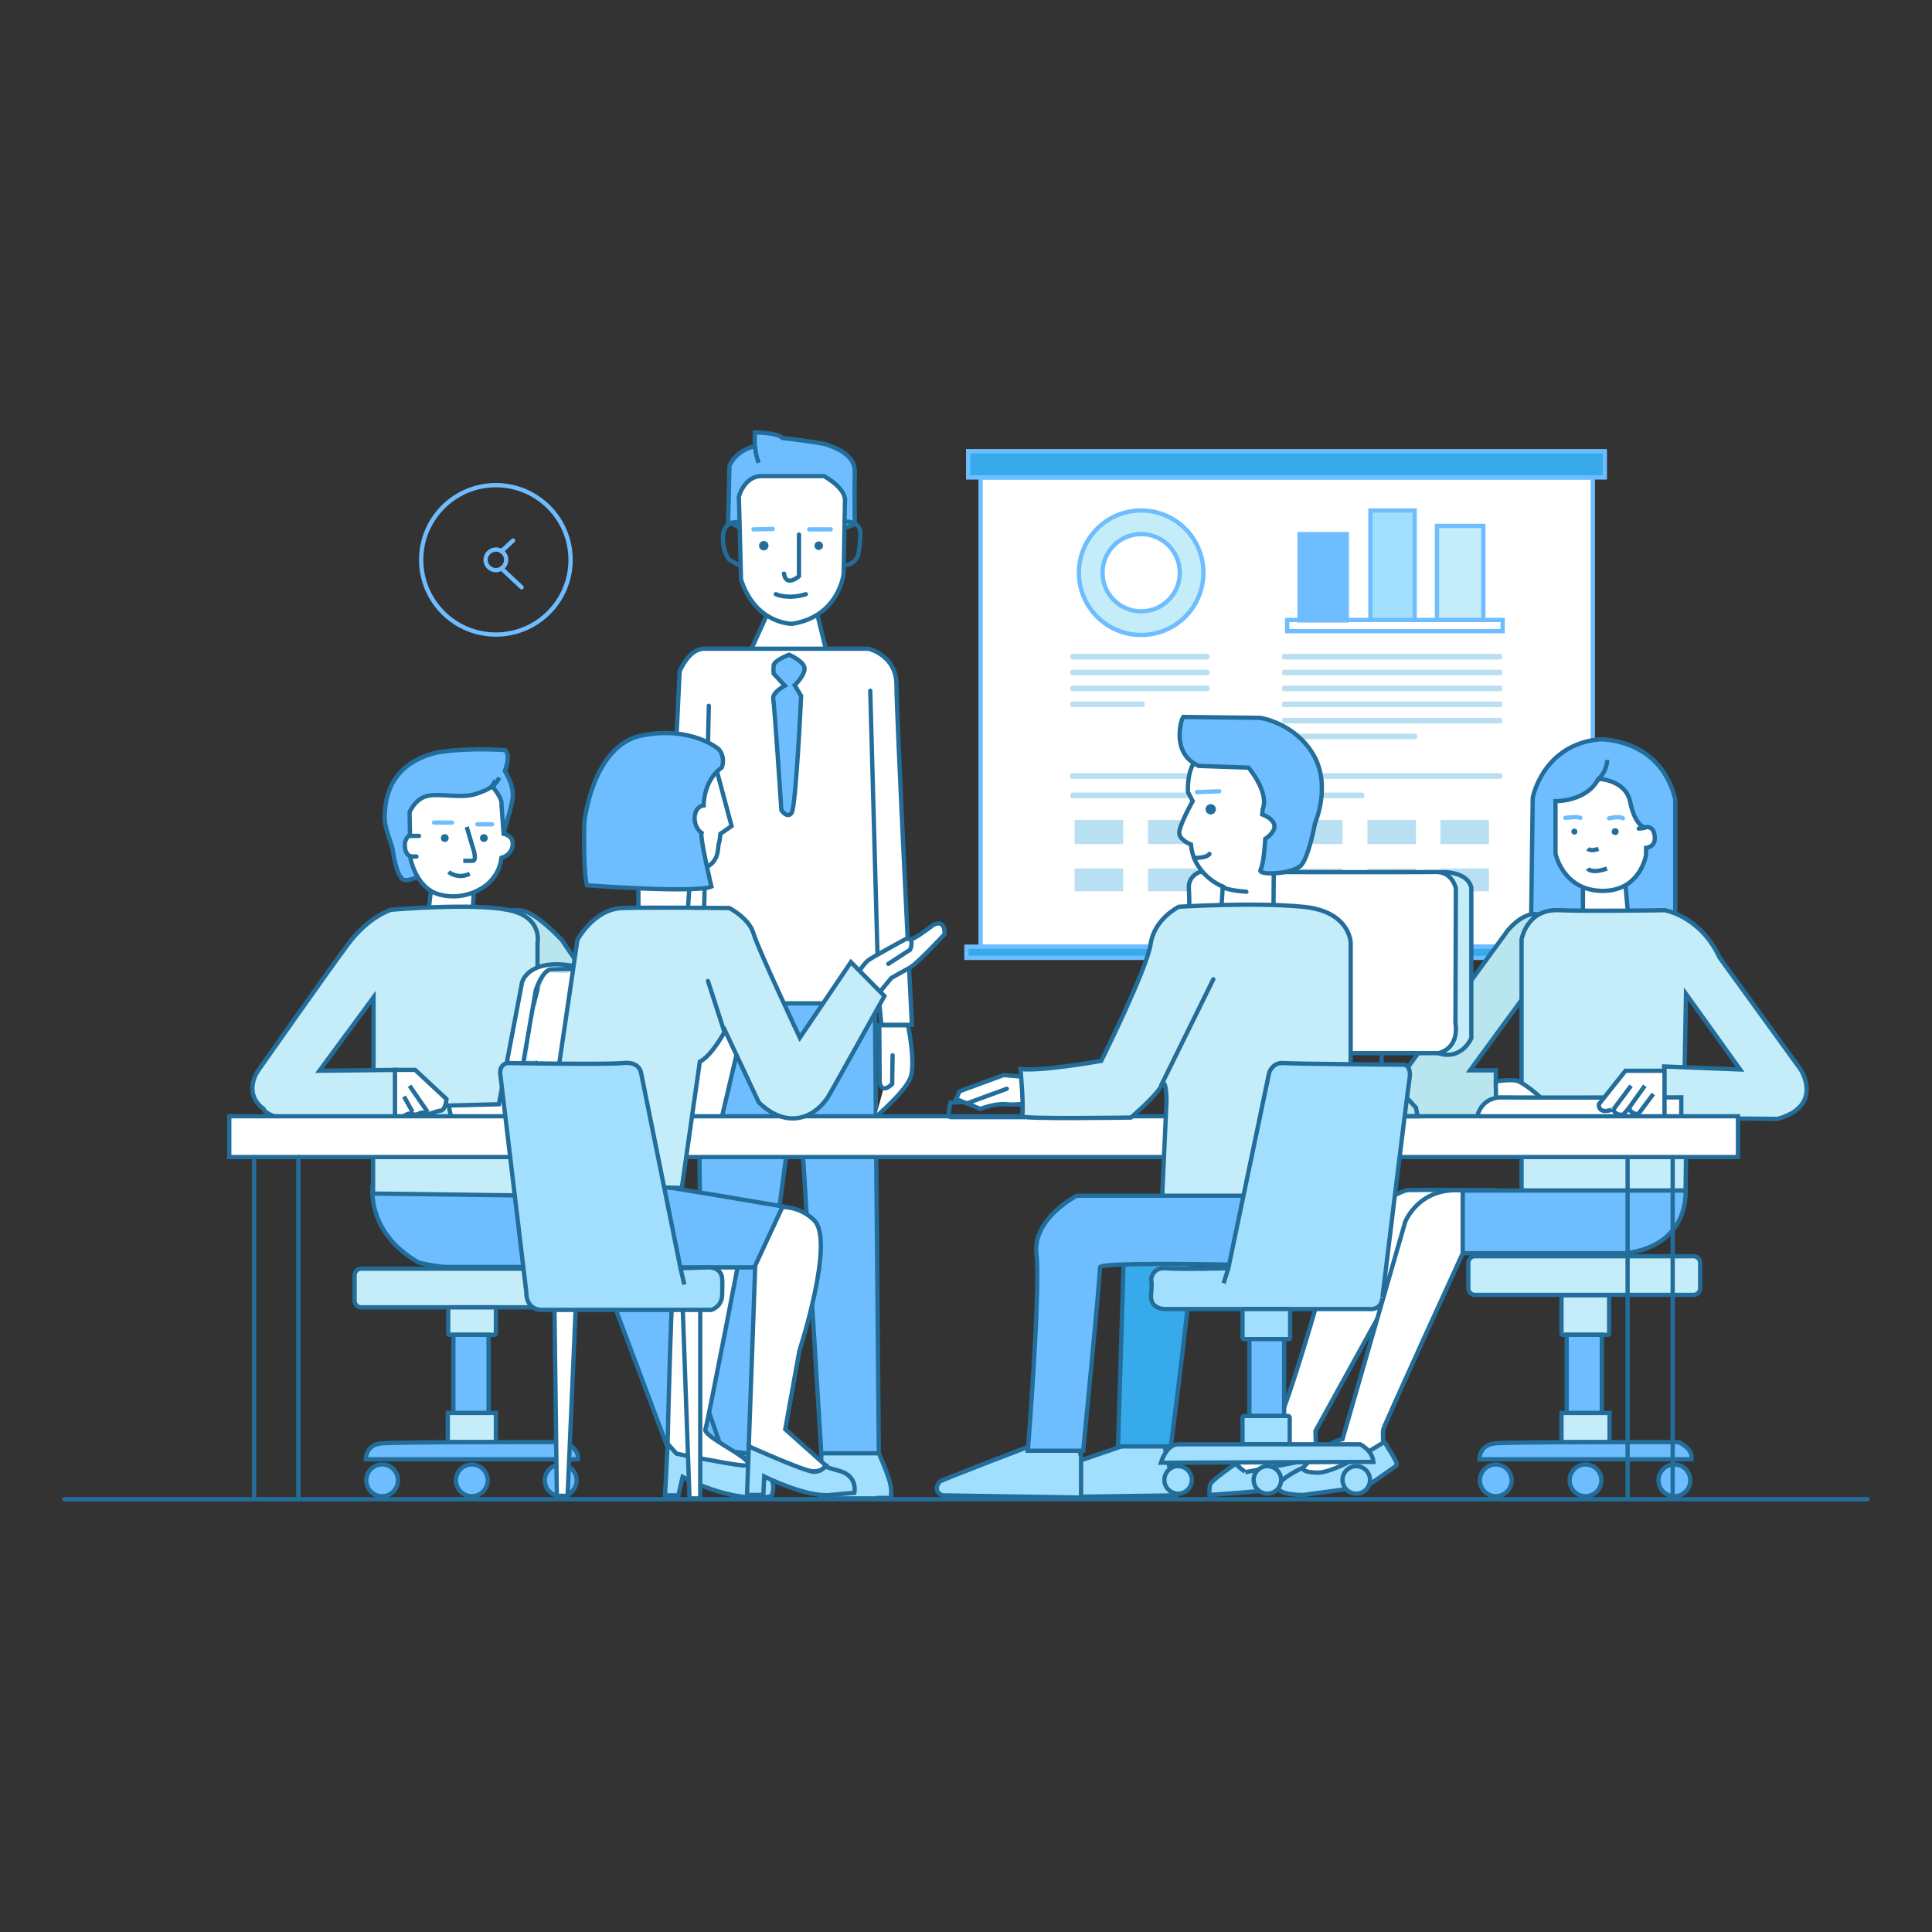 <?xml version="1.0" encoding="utf-8"?>
<!-- Generator: Adobe Illustrator 19.0.0, SVG Export Plug-In . SVG Version: 6.00 Build 0)  -->
<svg version="1.1" xmlns="http://www.w3.org/2000/svg" xmlns:xlink="http://www.w3.org/1999/xlink" x="0px" y="0px"
	 viewBox="0 0 450 450" style="enable-background:new 0 0 450 450;" xml:space="preserve">
<rect x="0" y="0" width="450" height="450" fill="#333333" stroke="none"/>
<style type="text/css">
	.st0{fill:#FFFFFF;stroke:#6EBDFF;stroke-miterlimit:10;}
	.st1{fill:#36AAEA;stroke:#6EBDFF;stroke-miterlimit:10;}
	.st2{fill:#C5EDF9;stroke:#6EBDFF;stroke-linecap:round;stroke-miterlimit:10;}
	.st3{fill:none;stroke:#6EBDFF;stroke-miterlimit:10;}
	.st4{fill:#6EBDFF;stroke:#6EBDFF;stroke-miterlimit:10;}
	.st5{fill:#A2DFFE;stroke:#6EBDFF;stroke-miterlimit:10;}
	.st6{fill:#B8DFF2;}
	.st7{fill:#236D9B;}
	.st8{fill:none;stroke:#6EBDFF;stroke-linecap:round;stroke-miterlimit:10;}
	.st9{fill:#6EBDFF;stroke:#236D9B;stroke-miterlimit:10;}
	.st10{fill:#FFFFFF;stroke:#236D9B;stroke-linecap:round;stroke-miterlimit:10;}
	.st11{fill:#B9E5EF;stroke:#236D9B;stroke-linecap:round;stroke-miterlimit:10;}
	.st12{fill:none;stroke:#236D9B;stroke-linecap:round;stroke-miterlimit:10;}
	.st13{fill:#A2DFFE;stroke:#236D9B;stroke-miterlimit:10;}
	.st14{fill:none;stroke:#236D9B;stroke-miterlimit:10;}
	.st15{fill:#C5EDF9;stroke:#236D9B;stroke-linecap:round;stroke-miterlimit:10;}
	.st16{fill:#FFFFFF;}
	.st17{fill:#36AAEA;stroke:#236D9B;stroke-miterlimit:10;}
	.st18{fill:#FFFFFF;stroke:#236D9B;stroke-miterlimit:10;}
	.st19{fill:#6EBDFF;stroke:#236D9B;stroke-linecap:round;stroke-miterlimit:10;}
</style>
<g id="Calque_5">
</g>
<g id="Calque_6">
</g>
<g id="Calque_7">
</g>
<g id="Calque_8">
</g>
<g id="Calque_9">
	<g>
		<g>
			<rect x="228.4" y="111.2" class="st0" width="142.6" height="109.3"/>
			<rect x="225.5" y="105.1" class="st1" width="148.3" height="6.1"/>
			<rect x="225.1" y="220.5" class="st1" width="149.1" height="2.6"/>
			<circle class="st2" cx="265.8" cy="133.4" r="14.5"/>
			<rect x="299.8" y="144.4" class="st3" width="50.2" height="2.6"/>
			<rect x="302.7" y="124.4" class="st4" width="11" height="20.1"/>
			<rect x="319.2" y="118.9" class="st5" width="10.3" height="25.5"/>
			<rect x="334.7" y="122.5" class="st2" width="10.8" height="21.9"/>
			<path class="st6" d="M281.2,153.6h-31.4c-0.3,0-0.5-0.2-0.5-0.5v-0.3c0-0.3,0.2-0.5,0.5-0.5h31.4c0.3,0,0.5,0.2,0.5,0.5v0.3
				C281.7,153.3,281.5,153.6,281.2,153.6z"/>
			<path class="st6" d="M349.4,153.6h-50.3c-0.3,0-0.5-0.2-0.5-0.5v-0.3c0-0.3,0.2-0.5,0.5-0.5h50.3c0.3,0,0.5,0.2,0.5,0.5v0.3
				C349.9,153.3,349.7,153.6,349.4,153.6z"/>
			<path class="st6" d="M349.4,181.4h-99.7c-0.3,0-0.5-0.2-0.5-0.5v-0.3c0-0.3,0.2-0.5,0.5-0.5h99.7c0.3,0,0.5,0.2,0.5,0.5v0.3
				C349.9,181.2,349.7,181.4,349.4,181.4z"/>
			<path class="st6" d="M349.4,157.3h-50.3c-0.3,0-0.5-0.2-0.5-0.5v-0.3c0-0.3,0.2-0.5,0.5-0.5h50.3c0.3,0,0.5,0.2,0.5,0.5v0.3
				C349.9,157.1,349.7,157.3,349.4,157.3z"/>
			<path class="st6" d="M349.4,161h-50.3c-0.3,0-0.5-0.2-0.5-0.5v-0.3c0-0.3,0.2-0.5,0.5-0.5h50.3c0.3,0,0.5,0.2,0.5,0.5v0.3
				C349.9,160.8,349.7,161,349.4,161z"/>
			<path class="st6" d="M349.4,164.7h-50.3c-0.3,0-0.5-0.2-0.5-0.5v-0.3c0-0.3,0.2-0.5,0.5-0.5h50.3c0.3,0,0.5,0.2,0.5,0.5v0.3
				C349.9,164.5,349.7,164.7,349.4,164.7z"/>
			<path class="st6" d="M349.4,168.5h-50.3c-0.3,0-0.5-0.2-0.5-0.5v-0.3c0-0.3,0.2-0.5,0.5-0.5h50.3c0.3,0,0.5,0.2,0.5,0.5v0.3
				C349.9,168.2,349.7,168.5,349.4,168.5z"/>
			<path class="st6" d="M329.6,172.2h-30.4c-0.3,0-0.5-0.2-0.5-0.5v-0.3c0-0.3,0.2-0.5,0.5-0.5h30.4c0.3,0,0.5,0.2,0.5,0.5v0.3
				C330.1,171.9,329.9,172.2,329.6,172.2z"/>
			<path class="st6" d="M281.2,157.3h-31.4c-0.3,0-0.5-0.2-0.5-0.5v-0.3c0-0.3,0.2-0.5,0.5-0.5h31.4c0.3,0,0.5,0.2,0.5,0.5v0.3
				C281.7,157.1,281.5,157.3,281.2,157.3z"/>
			<path class="st6" d="M281.2,161h-31.4c-0.3,0-0.5-0.2-0.5-0.5v-0.3c0-0.3,0.2-0.5,0.5-0.5h31.4c0.3,0,0.5,0.2,0.5,0.5v0.3
				C281.7,160.8,281.5,161,281.2,161z"/>
			<path class="st6" d="M317.3,185.9h-67.5c-0.3,0-0.5-0.2-0.5-0.5v-0.3c0-0.3,0.2-0.5,0.5-0.5h67.5c0.3,0,0.5,0.2,0.5,0.5v0.3
				C317.8,185.7,317.6,185.9,317.3,185.9z"/>
			<path class="st6" d="M266.1,164.7h-16.3c-0.3,0-0.5-0.2-0.5-0.5v-0.3c0-0.3,0.2-0.5,0.5-0.5h16.3c0.3,0,0.5,0.2,0.5,0.5v0.3
				C266.6,164.5,266.4,164.7,266.1,164.7z"/>
			<rect x="250.3" y="191" class="st6" width="11.3" height="5.6"/>
			<rect x="250.3" y="202.3" class="st6" width="11.3" height="5.3"/>
			<rect x="267.4" y="191" class="st6" width="11.3" height="5.6"/>
			<rect x="267.4" y="202.3" class="st6" width="11.3" height="5.3"/>
			<rect x="284.4" y="191" class="st7" width="11.3" height="5.6"/>
			<rect x="284.4" y="202.3" class="st7" width="11.3" height="5.3"/>
			<rect x="301.4" y="191" class="st6" width="11.3" height="5.6"/>
			<rect x="301.4" y="202.3" class="st6" width="11.3" height="5.3"/>
			<rect x="318.5" y="191" class="st6" width="11.3" height="5.6"/>
			<rect x="318.5" y="202.3" class="st6" width="11.3" height="5.3"/>
			<rect x="335.5" y="191" class="st6" width="11.3" height="5.6"/>
			<rect x="335.5" y="202.3" class="st6" width="11.3" height="5.3"/>
			<circle class="st3" cx="115.5" cy="130.4" r="17.4"/>
			<path class="st3" d="M117.9,130.4c0,1.3-1.1,2.4-2.4,2.4s-2.4-1.1-2.4-2.4c0-1.3,1.1-2.4,2.4-2.4c0.5,0,0.9,0.1,1.3,0.4
				C117.5,128.8,117.9,129.6,117.9,130.4z"/>
			<line class="st8" x1="116.8" y1="128.4" x2="119.5" y2="125.9"/>
			<line class="st8" x1="116.8" y1="132.4" x2="121.5" y2="136.8"/>
			<circle class="st0" cx="265.8" cy="133.4" r="9"/>
		</g>
		<g>
			<path class="st9" d="M99.5,203.2c0,0-4.4,2.5-5.7,1.6c-1.3-0.9-2.1-5.1-2.3-6.7c-0.2-1.5-2-5.3-1.9-7.8c0.1-2.5,0-12.1,12.1-15
				c0,0,5.8-1.2,15.9-0.6c0,0,1.5,0.6,0,4.9c0,0,2.2,3.3,1.8,6.3c-0.4,3-2.8,10.3-2.8,10.3l-9.7,2.4L99.5,203.2z"/>
			<polygon class="st10" points="99.5,214.7 100.7,204.8 109.4,206.5 110.4,207.2 109.9,215.6 			"/>
			<path class="st11" d="M113.4,213.6c0,0,4.9-2.1,8.3-1.5s9.2,6.9,9.2,6.9l6.8,10.1l-3.9,15.8l-26.2-6.1L113.4,213.6z"/>
			<path class="st9" d="M86.9,275.2c0,0-2.4,11.5,10.7,18.9c0,0,4.2,1,6.5,1s35.6,0,35.6,0l16.8,44.7h20.9l-27.2-59.6l-25-1.7
				L86.9,275.2z"/>
			<path class="st9" d="M169.7,121.5l12.7,7.3l16.7-6.7c0,0-0.1-8,0-12.2c0.1-4.2-5.1-5.8-6.4-6.3c-1.2-0.5-10.5-1.6-10.5-1.6
				c-0.9-1.2-6.4-1.3-6.4-1.3v3.2c-4.7,1.2-5.9,4.6-5.9,4.6l-0.3,13.5"/>
			<polygon class="st10" points="174.4,152.5 180.1,140 189.6,140 193.2,154.6 178.3,158.4 			"/>
			<path class="st9" d="M356.6,216.4l0.4-30.6c0,0,2.3-12.3,15.5-13.6c0,0,14.2-0.5,17.7,14v33.1l-14.7,2.3l-16.7-2.4L356.6,216.4z"
				/>
			<polygon class="st10" points="368.7,203.5 368.7,215.2 379.4,215.2 378.3,202.7 			"/>
			<polygon class="st9" points="203.7,225.7 204.7,338.6 191.3,338.6 185.8,249 174.8,332.1 174.8,338.6 163.9,337.3 162.2,221.8 
							"/>
			<path class="st10" d="M177.3,110.9h14.6c0,0,5.4,2.8,4.9,6.1l-0.3,16.7c0,0-1.1,9.9-12,11.6c0,0-8.5,0.1-11.9-10.3l-0.5-19.2
				C172,115.7,173.4,110.9,177.3,110.9z"/>
			<path class="st12" d="M172.2,121.6c0,0-3.6-0.5-3.8,3.2c-0.2,3.7,1.4,5.5,1.4,5.5l2.4,1.4"/>
			<path class="st12" d="M196.7,121.5c0,0,3.6-0.3,3.7,2.6c0,2.9-0.6,5.5-0.6,5.5s-1.1,2.1-3,2"/>
			<line class="st8" x1="175.5" y1="123.3" x2="180" y2="123.2"/>
			<line class="st8" x1="188.5" y1="123.3" x2="193.5" y2="123.3"/>
			<path class="st12" d="M186.1,124.5v9.7c0,0-3,2.7-3.5-0.6"/>
			<circle class="st7" cx="177.9" cy="127.1" r="1.1"/>
			<circle class="st7" cx="190.7" cy="127.1" r="1"/>
			<path class="st12" d="M180.7,138.4c0,0,2.8,1.3,7,0"/>
			<path class="st10" d="M204,260.1c0,0,6.9-5.8,8.1-9.2s-0.6-12.1-0.6-12.1h-6.7l0.1,13.2c0,0,0.2,3,2.9,0.5l0.1-6.7"/>
			<path class="st13" d="M204.7,349h-13.5l0.1-10.5h13.4c0,0,2.3,5.2,2.7,7.3c0.4,2.2,0,3.1,0,3.1H204.7z"/>
			<path class="st14" d="M176.7,107.8c0,0-0.8-2.1-0.8-3.8"/>
			<path class="st11" d="M325.3,252.2l25.9-35.5c0,0,5.3-6.6,9.2-2.4c3.9,4.2,2.9,13.2,2.9,13.2l-5.9,1.3l-15,20.5h6l0.1,11.1h-23.2
				C325.3,260.4,321.6,255.3,325.3,252.2z"/>
			<path class="st15" d="M392.4,248.1l0.3-16.6l12.6,17.6l-12.8-0.5l-4.9-0.2v12l26.5,0.2c10.8-3.1,5.3-11.5,5.3-11.5L400.5,223
				c-4.5-9.7-12.8-11-12.8-11s-17.3,0.3-24.7,0c-7.4-0.3-8.6,6.8-8.6,6.8v58.5h38.2l0.2-16"/>
			<path class="st10" d="M348.4,251.9c0,0,4-0.7,5.4,0c1.5,0.7,6.8,4.5,7.8,7.5c1,3,0,1.3,0,1.3l-13.1-0.3L348.4,251.9z"/>
			<path class="st10" d="M329.5,295.1l-3.2,2.1l-19.9,36.1l0.2,6.5c0,0-15.2,3.5-16.4,3.2s-2.1-2.2-2.1-2.2s5.9-6,8.7-8.1
				c2.7-2.1,14.9-46.5,14.9-46.5s13.8-8.9,16.2-9c2.4-0.1,19.9,0,19.9,0l-2.6,8.5"/>
			<path class="st13" d="M288,340.8c0,0-5.7,3.9-6.1,4.9c-0.3,1-0.2,2.5-0.2,2.5s20.5-1.3,24.1-2.7c3.6-1.4,0.7-5.8,0.7-5.8
				l-16.4,3.2C290.2,342.9,287.6,341.2,288,340.8z"/>
			<path class="st15" d="M394.5,301.6h-51c-0.8,0-1.5-0.7-1.5-1.5v-6c0-0.8,0.7-1.5,1.5-1.5h51c0.8,0,1.5,0.7,1.5,1.5v6
				C396,300.9,395.3,301.6,394.5,301.6z"/>
			<path class="st15" d="M374.5,310.9H364c-0.2,0-0.3-0.1-0.3-0.3v-8.6c0-0.2,0.1-0.3,0.3-0.3h10.5c0.2,0,0.3,0.1,0.3,0.3v8.6
				C374.8,310.7,374.7,310.9,374.5,310.9z"/>
			<rect x="364.9" y="310.9" class="st9" width="8.2" height="18.3"/>
			<rect x="363.7" y="329.1" class="st15" width="11.2" height="6.8"/>
			<path class="st9" d="M344.6,339.9c0,0-0.1-3.3,3.5-3.7c3.6-0.4,42.9-0.3,42.9-0.3s3.4,1.5,3,4H344.6z"/>
			<circle class="st9" cx="348.4" cy="344.8" r="3.7"/>
			<circle class="st9" cx="369.3" cy="344.8" r="3.7"/>
			<circle class="st9" cx="390" cy="344.8" r="3.7"/>
			<path class="st15" d="M135.1,304.5h-51c-0.8,0-1.5-0.7-1.5-1.5v-6c0-0.8,0.7-1.5,1.5-1.5h51c0.8,0,1.5,0.7,1.5,1.5v6
				C136.6,303.8,135.9,304.5,135.1,304.5z"/>
			<path class="st15" d="M115.2,310.9h-10.5c-0.2,0-0.3-0.1-0.3-0.3v-5.8c0-0.2,0.1-0.3,0.3-0.3h10.5c0.2,0,0.3,0.1,0.3,0.3v5.8
				C115.5,310.7,115.3,310.9,115.2,310.9z"/>
			<rect x="105.6" y="310.9" class="st9" width="8.2" height="18.3"/>
			<rect x="104.3" y="329.1" class="st15" width="11.2" height="6.8"/>
			<path class="st9" d="M85.2,339.9c0,0-0.1-3.3,3.5-3.7s42.9-0.3,42.9-0.3s3.4,1.5,3,4H85.2z"/>
			<circle class="st9" cx="89" cy="344.8" r="3.7"/>
			<circle class="st9" cx="109.9" cy="344.8" r="3.7"/>
			<path class="st10" d="M344,260.4c0,0,0.6-4.8,5.8-4.8c5.2,0.1,41.8,0,41.8,0v5L344,260.4z"/>
			<circle class="st9" cx="130.6" cy="344.8" r="3.7"/>
			<line class="st14" x1="382" y1="197.7" x2="383.4" y2="197.6"/>
			<path class="st10" d="M381.7,193l1.6-0.2c-0.3,0-2.5-0.6-3.6-6c-1-5.2-7.4-5.4-7.4-5.4c-2.8,5.4-10,5.2-10,5.2v12.2
				c0,0,1.7,8.5,10.7,8.7c9.1,0.2,10.4-8.4,10.4-8.4v-1.6c0,0,2.4-0.2,2-2.8c-0.3-2.6-2.2-2-2.2-2"/>
			<path class="st8" d="M374.8,190.6c0,0,2.4-0.6,3.2,0"/>
			<path class="st8" d="M364.6,190.5c0,0,3.1-0.4,3.5,0"/>
			<path class="st14" d="M369.8,202.3c0,0,0.8,1.3,4.5,0"/>
			<path class="st14" d="M369.8,197.7c0,0,0.8,0.7,2.5,0"/>
			<circle class="st7" cx="366.7" cy="193.7" r="0.7"/>
			<circle class="st7" cx="376.2" cy="193.7" r="0.8"/>
			<path class="st14" d="M372.3,178.3"/>
			<path class="st14" d="M360,186.5"/>
			<path class="st14" d="M385.2,189.7"/>
			<path class="st14" d="M370.8,181.8"/>
			<path class="st15" d="M86.9,261.3V278l38.3,0.5v-58.9c0,0,1.3-6.2-7.1-7.7c-8.4-1.6-27,0-27,0s-5.2,1.5-10.1,8.1
				s-20.9,29.4-20.9,29.4s-3.7,5.1,1.3,8.9c0,0,0,1.1,4.2,2.3l26.5,0.2v-11.6l-17.7,0.2L87,232.3v16.6"/>
			<line class="st14" x1="168.9" y1="339.8" x2="159.6" y2="312.9"/>
			<path class="st10" d="M92,249.2h4.7l7.3,6.8c0,0-0.2,2.6-1.4,2.7s-2.6,1.1-3.6,0.6c-1-0.6-1.7,0.7-2.8,0.2s-2.3,0.6-2.3,0.6H92
				v-10.3V249.2z"/>
			<line class="st14" x1="95.4" y1="252.9" x2="99.6" y2="259"/>
			<line class="st14" x1="94.1" y1="255.4" x2="96.1" y2="259"/>
			<path class="st10" d="M120.4,260.8H168l8.2-35c0,0-46.1-0.3-48,0c-1.9,0.3-3.4,4.8-3.4,4.8l-5.2,30.2h-9h-5.4l-0.7-3.3l11.7-0.3
				l5.4-28.4c0,0,1.3-5.5,11.5-3.9"/>
			<path class="st10" d="M116.8,187.4l0.5,6.8c0,0,2.4,0.4,2.1,2.7c-0.3,2.4-2.6,2.9-2.6,2.9c-0.5,4.5-4,6.7-4,6.7
				s-4.4,3.4-10.3,1.9c-5.9-1.5-7-9-7-9s-1.1-0.3-1.2-2.3c-0.1-2,1.2-2.6,1.2-2.6l-0.1-5.3c0,0,1.2-3.1,4.1-3.8
				c2.9-0.7,7.6,0.6,11.1-0.4c3.5-1.1,4-1.9,4-1.9S117.1,185.9,116.8,187.4z"/>
			<circle class="st7" cx="103.6" cy="195.2" r="0.9"/>
			<circle class="st7" cx="112.7" cy="195.2" r="0.9"/>
			<line class="st8" x1="101.1" y1="191.6" x2="105.3" y2="191.6"/>
			<line class="st8" x1="111.2" y1="192" x2="114.6" y2="192"/>
			<path class="st14" d="M108.7,192.6l1.7,5.7c0,0,0.6,2.2-0.3,2.2c-0.9,0-2.2,0-2.2,0"/>
			<line class="st12" x1="95.5" y1="194.7" x2="97.6" y2="194.7"/>
			<line class="st12" x1="95.5" y1="199.5" x2="97" y2="199.5"/>
			<path class="st14" d="M114.6,183.3c0,0,1.2-1.1,1.7-2.2"/>
			<path class="st14" d="M104.5,203.1c0,0,2.1,1.8,4.9,0.4"/>
			<path class="st10" d="M372.4,257.2l6.2-7.8h9.1v11l-6.2,0.2l0-1.1c0,0-1.8,0-2-1.5l-1.4,1.6c0,0-2,0.4-2.3-1.3
				C375.8,258.4,372.3,259.8,372.4,257.2z"/>
			<line class="st14" x1="375.8" y1="258.4" x2="379.9" y2="252.9"/>
			<line class="st14" x1="379.4" y1="258.1" x2="383.1" y2="252.9"/>
			<line class="st14" x1="381.5" y1="259.6" x2="385.1" y2="254.8"/>
			<path class="st9" d="M340.7,277.3h51.9c0,0,1.1,12.7-13.9,14.6h-38.1V277.3z"/>
			<path class="st13" d="M303.6,341.8c0,0-5.7,2.5-5.9,4.5c-0.2,2,5.9,1.9,5.9,1.9l14.7-2c0,0,6.5-4.4,7-4.9
				c0.5-0.6-3.1-5.6-3.2-6.1"/>
			<path class="st10" d="M303.6,341.8c0,0,4.7-5.7,9.1-6.6l14.6-50.6c0,0,3.2-8.3,13.4-7.3v14.6c0,0-18.3,40-18.5,41s0,3.1,0,3.1
				s-11.1,7.1-15.3,7S303.6,341.8,303.6,341.8z"/>
			<path class="st10" d="M156.5,193.8l1.8-37.4c0,0,2.1-5.3,5.7-5.3s38.3,0,38.3,0s6.5,1.5,6.5,8.4c0,7,3.6,79.2,3.6,79.2h-7.1
				l-0.5-5h-48.2V193.8z"/>
			<line class="st12" x1="202.7" y1="160.9" x2="204.7" y2="233.8"/>
			<line class="st12" x1="165.1" y1="164.4" x2="163.9" y2="216.3"/>
			<path class="st9" d="M182.8,159.7l-2.6-2.8c0,0-0.1-0.7,0-1.9c0.1-1.2,3.6-2.5,3.6-2.5s3.7,1.6,3.6,3.3c-0.1,1.7-2.3,3.8-2.3,3.8
				l1.5,2.5c0,0-1.2,25.7-2.2,27.2s-2.4-0.6-2.4-0.6s-1.6-24.4-1.9-25.9C179.8,161.3,182.8,159.7,182.8,159.7z"/>
		</g>
		<path class="st14" d="M374.3,177c0,0,0.3,2.2-2.3,4.9"/>
		<path class="st16" d="M122.8,246.8c0,0,2.2-20.6,5.5-20.3c3.3,0.3,4.5,0,4.5,0l-7.5,20.6L122.8,246.8z"/>
		<g>
			<rect x="53.4" y="260" class="st10" width="351.4" height="9.5"/>
			<line class="st12" x1="59.2" y1="269.5" x2="59.2" y2="349.2"/>
			<line class="st12" x1="69.5" y1="269.5" x2="69.5" y2="349.2"/>
			<line class="st12" x1="379.1" y1="269.5" x2="379.1" y2="348.9"/>
			<line class="st12" x1="389.6" y1="269.5" x2="389.6" y2="348.9"/>
			<path class="st15" d="M334.4,203.2c0,0,7.1-0.9,8.3,3.5v35.1c0,0-2.2,5.3-7.7,3.5c-5.5-1.8-16.3-14.1-16.3-14.1L334.4,203.2z"/>
			<polygon class="st12" points="321.8,242.8 321.8,249.3 329.8,258 330.2,260 295.8,260 304.5,240.6 			"/>
			<path class="st10" d="M277,209.2v36.1H335c0,0,4.9-0.8,4-7l0.1-31.4c0,0-0.8-3.9-4.7-3.8c-3.9,0.1-55,0-55,0s-2.5,0.9-2.5,3.5
				C277,209.2,277,209.2,277,209.2z"/>
		</g>
		<g>
			<polygon class="st13" points="244.3,342.7 267,334.9 270.8,334.9 273.9,348.3 244.3,348.7 			"/>
			<path class="st10" d="M200.1,226.2c0,0,1.4-2,2.1-2.5c0.7-0.6,8.6-4.9,8.6-4.9s0.6-0.3,1.2,0c0.6,0.3,5.3-3.3,5.3-3.3
				s2.8-1.8,2.7,2.1c0,0-6.4,6.9-8.1,7.8s-4.3,2.4-4.3,2.4l-2.8,3.4L200.1,226.2z"/>
			<path class="st12" d="M206.9,224.5l5.1-3.3c0,0,0.7-1.7,0-2.5"/>
			<path class="st10" d="M158.8,289.4l14.2-0.5c0,0-8.1,42.3-8.7,44c-0.6,1.7,10.7,6.7,10,8.2c-0.6,1.5-16.8-2.4-16.8-2.4l-2-2.4
				c0,0,0.9-41.8,1.8-43.3c1-1.5,1.2-4.1,1.2-4.1"/>
			<path class="st10" d="M178.2,281.6c0,0,6.5-2.2,11.4,2.6c5,4.7-3.4,30.4-3.4,30.4l-3.3,18.3l9.4,8.4c0,0-0.4,1.4-2.9,1.4
				s-15-5.8-15-5.8l1.8-50.3L178.2,281.6z"/>
			<path class="st13" d="M155.5,336.3l-0.6,12h3.1l1-4.3c0,0,11.4,6.3,20.7,4.5c0,0,1.8-3.9-2.2-6c-4-2.1-4.1-2.9-4.1-2.9
				s2.7,2-0.6,1.7c-3.3-0.3-15.2-2.7-15.2-2.7L155.5,336.3z"/>
			<path class="st10" d="M148.7,214.2v-14.4l-3.4-13.8l16.3-7.1l5.4,0.8l3.4,12.7l-2.6,1.8c0,0-0.1,1.5-0.4,2.4
				c-0.3,0.9,0.4,5.3-5.2,6c-5.6,0.8-1.5,2.3-1.5,2.3L160,215L148.7,214.2z"/>
			<path class="st9" d="M167.4,174.5c0,0-6.3-5.5-17.9-3.2c-11.6,2.3-13.4,20.3-13.4,20.3s-0.3,11.3,0.6,14.6c0,0,25.3,1.9,29,0.3
				c0,0-2.7-11.4-2.3-12.5c0,0-1.7-1.1-1.6-3.7c0.2-2.6,2.1-2.7,2.1-2.7s-0.1-5.8,4.2-8.8C168.1,178.9,169.1,176.5,167.4,174.5z"/>
			<path class="st12" d="M221.4,256.8c0,0-0.9,3.4,0,3.4c0.9,0,16.8,0,16.8,0v-2.7l-3.7-1.2L221.4,256.8z"/>
			<path class="st10" d="M223.5,254.2c0.4-0.2,10.3-3.8,10.3-3.8l6.6,0.6l0.6,5.7c0,0-4.1,0.8-6.6,0.5c-2.5-0.3-6.1,1.1-6.1,1.1
				l-2.3-1l-3.3-1.3L223.5,254.2z"/>
			<line class="st10" x1="225.2" y1="257" x2="234.5" y2="253.6"/>
			<path class="st17" d="M261.9,288l-1.5,48.9h12.3c0,0,6.1-46.4,5.2-50.2C277,282.8,261.9,288,261.9,288z"/>
			<path class="st13" d="M218.9,345.1c0.3-0.4,24.5-9.6,24.5-9.6l7.1-0.6l1.3,4.3v9.6l-32.2-0.5C219.5,348.3,217,347.4,218.9,345.1z
				"/>
			<path class="st10" d="M284.4,213.1l0.4-6.6c0,0-6.8-2.6-7.4-9.8c0,0-2.4-0.9-2.7-2.4c-0.4-1.5,3.1-7.7,3.1-7.7l-1.1-2.1
				c0,0-0.4-6.3,2.7-8.1s16.8-1.9,16.8-1.9l5.8,5.6l-0.9,17.3l-4.4,3.9l-0.1,13l-11.4,1.2L284.4,213.1z"/>
			<path class="st12" d="M290.3,207.7c0,0-4.8-0.3-5.5-1.2"/>
			<path class="st12" d="M281.7,198.9c0,0-0.5,1-3.6,0.9"/>
			<line class="st8" x1="278.8" y1="184.5" x2="284" y2="184.3"/>
			<circle class="st7" cx="282" cy="188.5" r="1.2"/>
			<path class="st9" d="M275.3,167.6c0,0-2.7,7.8,3.9,10.8l11.6,0.4c0,0,4.9,5.7,3.3,9.7l-0.1,1.2c0,0,5.9,2,0.7,5.7
				c0,0-0.3,5.8-1.1,7.2c-0.8,1.4,7.7,1,9.5-1.1c1.8-2.1,3.2-9.8,3.2-9.8s3.9-8.8-0.5-16.1s-12.3-8.4-12.3-8.4l-17.9-0.2
				L275.3,167.6z"/>
			<path class="st9" d="M129,275.5l-1.8,13.1l6.5,6.6h42l6.6-14.2c0,0-28.6-4.9-33.5-5.5c-4.9-0.6-13.7,0-13.7,0H129z"/>
			<path class="st13" d="M174.4,336.9l-0.4,11.3h3.8l0.2-4.3c0,0,9.8,4.9,15.4,4.3c5.6-0.5,5.6-0.5,5.6-0.5s0.9-3.9-3.5-5.1
				s-3.2-1.2-3.2-1.2s-0.8,1.5-2.9,1.4C187.2,342.6,174.4,336.9,174.4,336.9z"/>
			<path class="st9" d="M239.4,337.9h12.9c0,0,4-40.9,3.9-42.7c-0.2-1.8,56.6,0,56.6,0v-25.5l-36.7-1.3l-5.4,10.1h-19.9
				c0,0-10.3,5.3-9.4,13.5C242.4,300.3,239.4,337.9,239.4,337.9z"/>
			<path class="st15" d="M270.7,278.5h43.9v-58.9c0,0-0.1-7.4-11.2-8.4c-11.2-1.1-28.8,0-28.8,0s-5.7,2.7-6.6,8.7
				c-0.9,5.9-11.5,27.2-11.5,27.2s-14,2.5-18.8,1.9c0,0,0.9,10.3,0.3,11s25.4,0.3,25.4,0.3s5.9-5,7.1-7.4c1.2-2.4,1.2,3.6,1.2,3.6
				L270.7,278.5z"/>
			<line class="st12" x1="282.6" y1="228.1" x2="270.5" y2="252.7"/>
			<line class="st12" x1="164.9" y1="231" x2="168.8" y2="240.1"/>
			<path class="st15" d="M125.2,282.1l9.3-63.2c0,0,3.8-7.2,10.5-7.4s24.9,0,24.9,0s4.6,2.4,5.6,5.9s10.8,24.3,10.8,24.3l11.9-17.6
				l7.8,7.9c0,0-12.3,22.2-13.2,23.6s-3.7,4.9-8.2,4.9c-4.5,0-7.9-3.8-7.9-3.8l-7.8-16.6c0,0-3,5.7-5.9,7.2l-4.2,29.4l-17.2-0.5
				L125.2,282.1z"/>
		</g>
		<line class="st15" x1="164.9" y1="228.5" x2="168.8" y2="240.6"/>
		<polygon class="st18" points="129.1,301.1 129.7,348.4 132.2,348.4 134.3,299.8 		"/>
		<polygon class="st18" points="158.9,301.3 160.6,349 163.1,349 163.1,300.9 		"/>
		<path class="st13" d="M116.6,250.8l6,50.3c0,0-0.3,4.3,4.3,4l38.8,0c0,0,2.5-0.7,2.5-3.6c0.1-2.9,0-3.7,0-3.7s0-2.7-3.4-2.6
			c-3.4,0.1-6.3,0.2-6.3,0.2l-9.2-45.6c0,0-0.4-2.6-4.1-2.2c-3.8,0.4-26.9,0-26.9,0S116,247.7,116.6,250.8z"/>
		<line class="st14" x1="159.4" y1="299.2" x2="158.5" y2="295.4"/>
		<path class="st13" d="M318.9,304.9h-47.8c0,0-3.3-0.1-3-3.3c0.3-3.2,0-3.5,0-3.5s0.2-3,3.5-2.7c3.3,0.3,14.5,0,14.5,0l9.5-45.5
			c0,0,0.7-2.4,3.2-2.3c2.5,0.2,28.3,0.4,28.3,0.4s1.7,0.2,1.2,3.3c-0.5,3.1-6.3,50.8-6.3,50.8S322,305.2,318.9,304.9z"/>
		<line class="st14" x1="285" y1="298.9" x2="286.1" y2="295.4"/>
		<path class="st13" d="M300.2,311.9h-10.5c-0.1,0-0.3-0.1-0.3-0.3v-6.4c0-0.1,0.1-0.3,0.3-0.3h10.5c0.1,0,0.3,0.1,0.3,0.3v6.4
			C300.5,311.8,300.3,311.9,300.2,311.9z"/>
		<rect x="291" y="311.9" class="st9" width="8.1" height="17.9"/>
		<path class="st13" d="M300,336.4h-10.2c-0.2,0-0.4-0.2-0.4-0.4v-5.8c0-0.2,0.2-0.4,0.4-0.4H300c0.2,0,0.4,0.2,0.4,0.4v5.8
			C300.5,336.2,300.3,336.4,300,336.4z"/>
		<path class="st13" d="M270.4,340.7c0,0,1.2-4.3,4.1-4.3s42.3,0,42.3,0s2.8,1.3,3.1,4.1L270.4,340.7z"/>
		<circle class="st13" cx="274.4" cy="344.7" r="3.2"/>
		<circle class="st13" cx="295.2" cy="344.7" r="3.2"/>
		<circle class="st13" cx="315.9" cy="344.7" r="3.2"/>
		<line class="st19" x1="15" y1="349.2" x2="435" y2="349.2"/>
	</g>
</g>
</svg>
